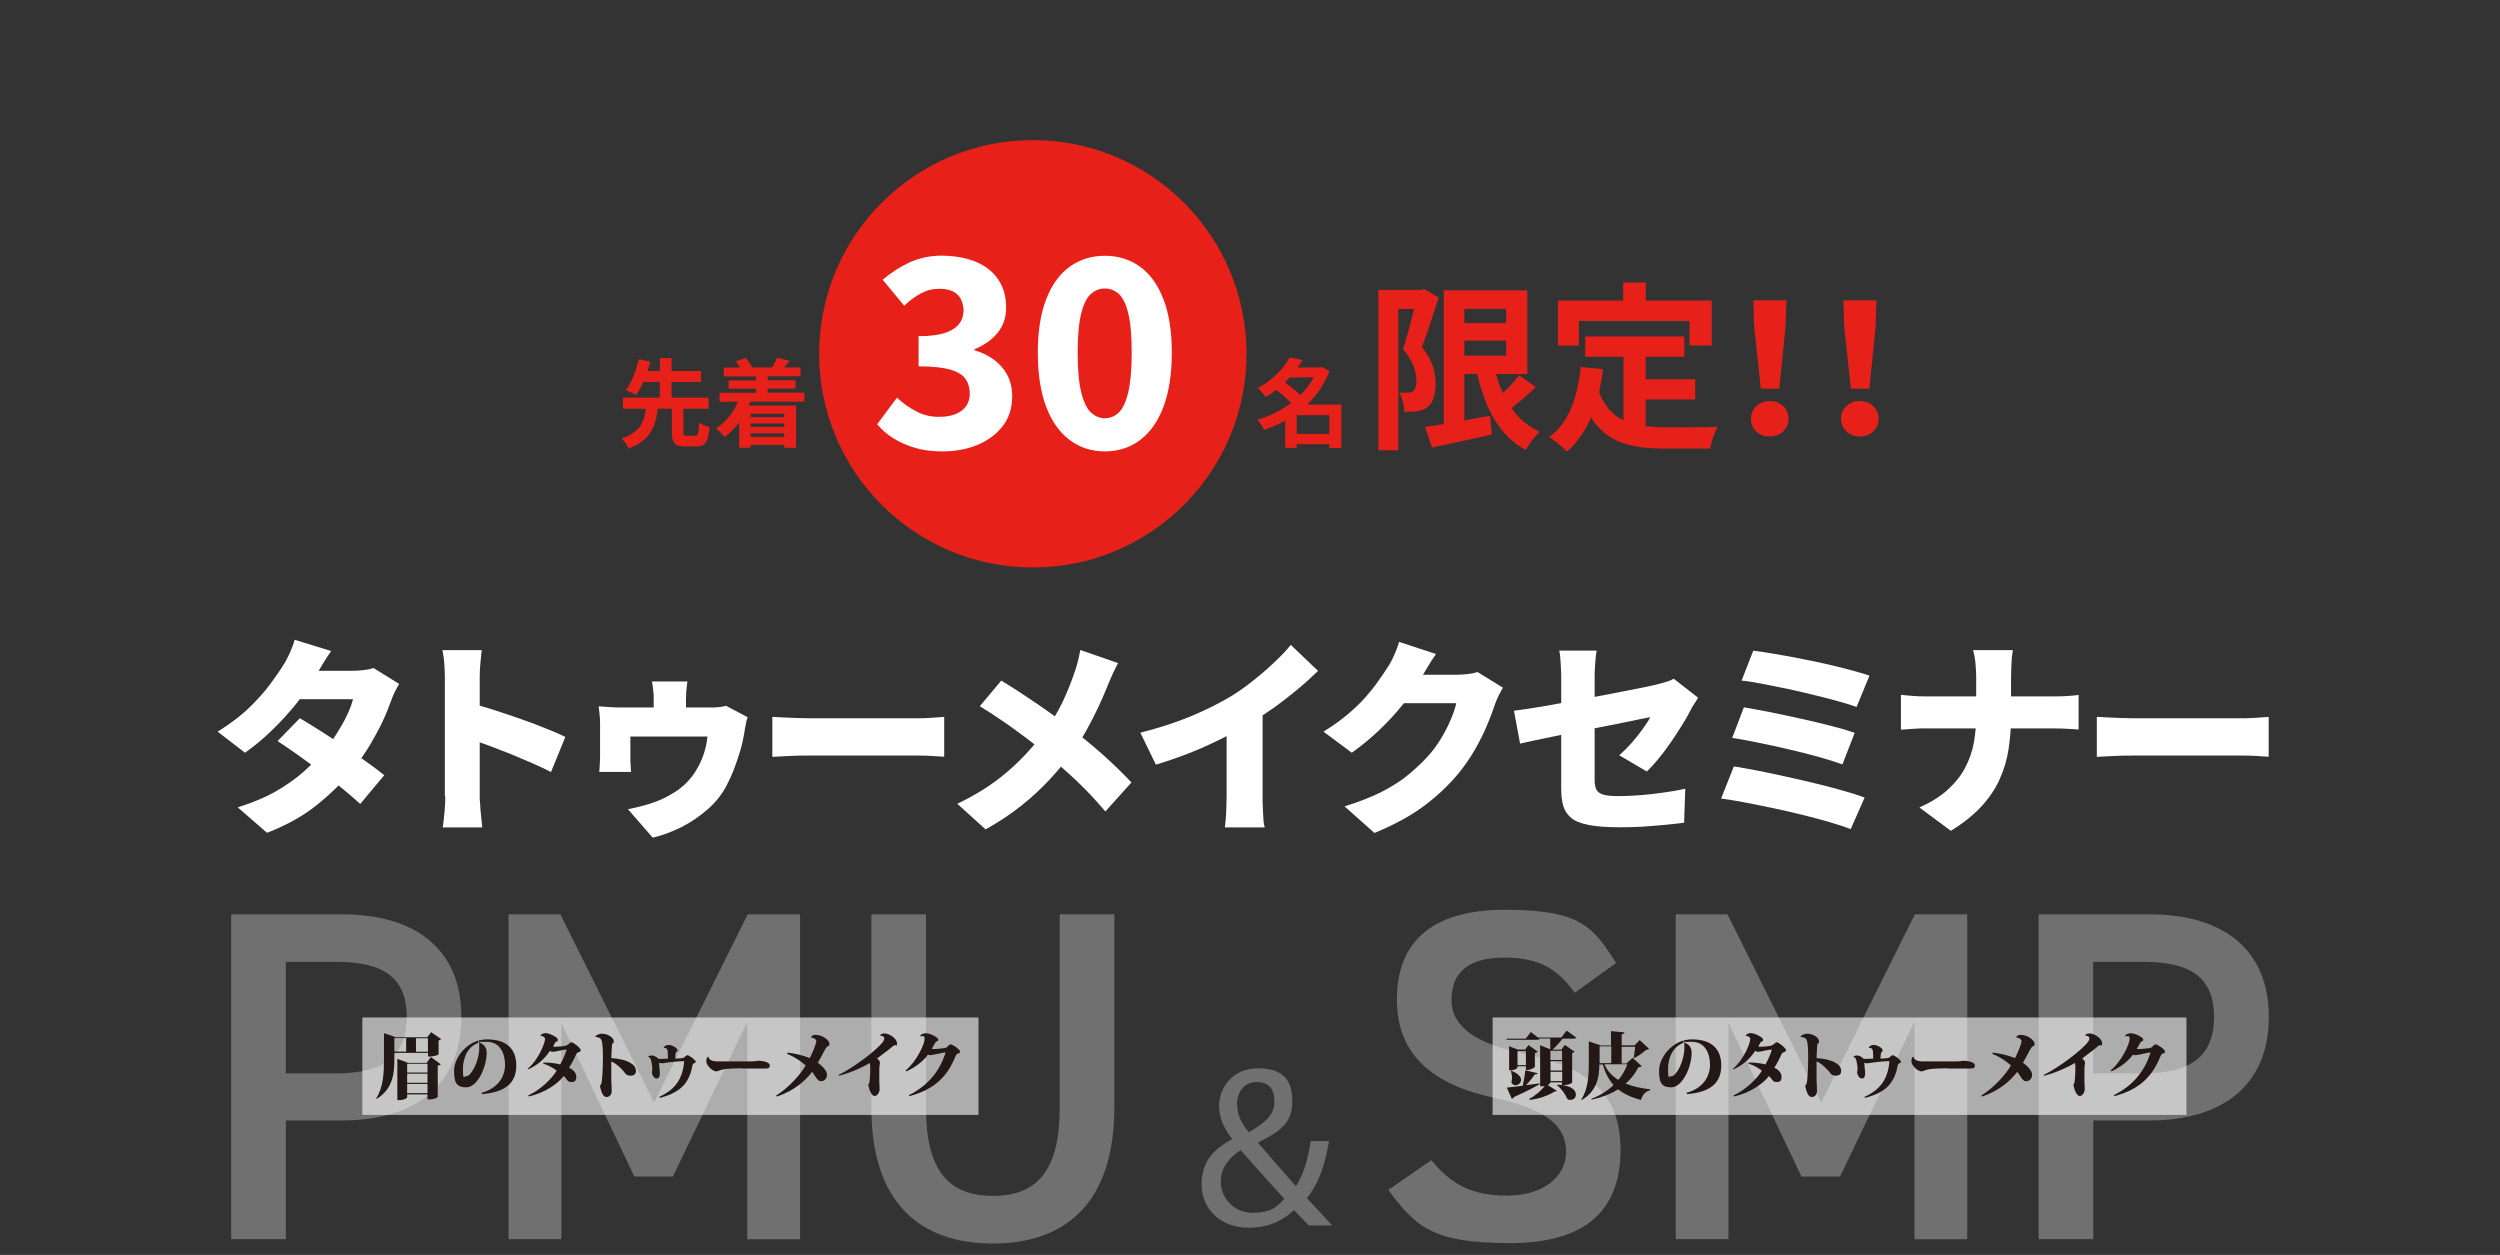<?xml version="1.0" encoding="UTF-8"?>
<svg id="uuid-279a91e1-c8cb-40a6-9a9e-c54181ecb879" xmlns="http://www.w3.org/2000/svg" version="1.1" viewBox="0 0 1757.3 882.1">
  <rect x="0" y="0" width="1757.3" height="882.1" fill="#333333" stroke="none"/>
  <!-- Generator: Adobe Illustrator 29.4.0, SVG Export Plug-In . SVG Version: 2.1.0 Build 152)  -->
  <defs>
    <style>
      .st0 {
        fill: #231815;
      }

      .st1, .st2 {
        fill: #fff;
      }

      .st3 {
        fill: #e7211a;
      }

      .st4 {
        opacity: .3;
      }

      .st2 {
        isolation: isolate;
        opacity: .6;
      }
    </style>
  </defs>
  <g>
    <circle class="st3" cx="726" cy="248.7" r="150.2"/>
    <path class="st3" d="M488.7,306.3c2,0,2.4-1.3,2.7-9.3,1.6,1.4,5.1,2.7,7.3,3.2-.8,10.7-3,13.6-9.3,13.6h-7.8c-7.6,0-9.3-2.5-9.3-10.1v-16.4h-9.9c-1.5,12-4.9,22.1-20.5,28-.9-2.2-3.2-5.4-5-7.1,13.5-4.4,16-12,17-20.9h-16v-7.8h25.9v-11h-11.6c-1.6,3.5-3.3,6.7-5.2,9.2-1.8-1.1-5.2-2.8-7.1-3.5,4.4-5.5,7.6-14.7,9-21.6l8.3,1.6c-.6,2.1-1.3,4.3-2,6.6h8.7v-9.1h8.2v9.1h20.7v7.7h-20.7v11h26v7.8h-17.7v16.4c0,2.2.3,2.6,2.4,2.6h5.9Z"/>
    <path class="st3" d="M527.4,282.4c-.3.9-.7,1.8-1.1,2.7h33.3v29.6h-8.4v-2h-23.6v2h-8v-17.9c-3,4.1-6.6,7.6-10.3,10.3-1.3-1.6-4.3-4.7-6-6,6.7-4.2,12.2-11,15.5-18.7h-13v-6.3h25.6v-2.9h-19.2v-5.8h19.2v-2.8h-22.6v-6.2h11.3c-.8-1.6-1.8-3.2-2.9-4.5l7.1-2.2c1.8,1.9,3.6,4.7,4.3,6.6h-.3,14.9-.5c1.3-2.1,2.8-4.9,3.5-6.8l8.8,2.1c-1.4,1.8-2.6,3.3-3.8,4.7h11.5v6.2h-23.1v2.8h19.6v5.8h-19.6v2.9h25.8v6.3h-38ZM527.6,290.8v2.4h23.6v-2.4h-23.6ZM551.2,297.7h-23.6v2.4h23.6v-2.4ZM551.2,307.1v-2.5h-23.6v2.5h23.6Z"/>
    <path class="st3" d="M942.8,314.9h-8.4v-2.7h-22.9v2.6h-8.1v-19.2c-4.7,2.7-9.8,4.9-14.9,6.6-.9-2.2-3-5.5-4.7-7.2,8.5-2.4,16.6-6.5,23.7-11.7-2.7-3-6.8-6.5-10.3-9.3-2.3,1.8-4.8,3.5-7.5,5.1-1.2-2-3.9-4.9-5.7-6.3,11.1-5.9,18.5-14.1,22.5-21.5l9.1,1.7c-1,1.8-2.2,3.5-3.4,5.3h15.4l1.4-.4,5.5,2.9c-3.5,9.3-8.9,17.2-15.7,23.6h24.1v30.4h0ZM906.5,265.4c-1.1,1.1-2.2,2.3-3.3,3.4,3.6,2.6,7.9,6,10.8,8.9,3.8-3.7,7-7.9,9.4-12.4h-16.9ZM934.4,305v-13.2h-22.9v13.2h22.9Z"/>
    <g>
      <path class="st3" d="M1011.2,209.2c-3.5,11-7.8,24.9-11.8,34.8,8.2,9.7,9.7,18.5,9.7,25.8s-1.8,13.7-5.8,16.4c-2,1.6-4.7,2.4-7.5,2.9-2.5.4-5.6.3-8.7.3,0-3.8-1.3-9.6-3.4-13.4h5.9c1.6,0,2.5-.4,3.7-1.1,1.5-1.1,2.3-3.5,2.3-7.1,0-5.9-1.9-13.8-9.4-22.3,2.7-8.1,5.6-19.5,7.8-28.3h-11.1v99.3h-14v-112.7h29.9l2.2-.6,10.2,5.9h0ZM1079.5,272.1c-5.4,5.2-11.6,10.6-17.1,14.8,5.1,7.2,11.6,12.9,19.9,16.6-3.3,3-7.7,8.7-9.7,12.8-18.6-9.9-28.5-28.7-34.2-53.4h-9.1v32.6c5.9-1,12.1-2.2,18.2-3.3l1.1,13.2c-14.5,3.4-30.1,6.6-42,9.2l-4.9-14.5c3.8-.5,8.2-1.3,13.2-2v-94h58.7v58.8h-22c1.3,4.7,2.9,9.2,4.8,13.4,4.2-4,8.5-8.6,11.4-12.5l11.8,8.3h-.1ZM1029.3,217.1v10h29.4v-10h-29.4ZM1029.3,250h29.4v-10.6h-29.4v10.6Z"/>
      <path class="st3" d="M1156.8,299.6c4.6.5,9.4.8,14.4.8s27.7,0,36.2-.4c-2.2,3.7-4.6,10.9-5.3,15.3h-31.6c-23.4,0-40.7-3.8-52.1-21.9-4.2,9.7-9.7,17.8-17,24-2.5-2.7-8.9-8-12.4-10.2,13.7-10.1,19.9-27.6,22.1-49.2l15.7,1.5c-.8,5.7-1.6,11-2.8,16.1,3.8,10.1,9.7,16.2,17.2,19.9v-44.7h-26.9v-14.3h69.6v14.3h-27.1v15.8h34.8v14.2h-34.8v18.9h0ZM1109.9,242.9h-14.8v-31.6h45.9v-12.7h15.9v12.7h46.3v31.6h-15.6v-17.3h-77.8v17.3h0Z"/>
      <path class="st3" d="M1230.8,294.4c0-7.2,5.7-12.5,13.2-12.5s13.2,5.3,13.2,12.5-5.7,12.4-13.2,12.4-13.2-5.1-13.2-12.4ZM1233,229.9l-.5-18.8h23.2l-.6,18.8-4.4,43.3h-13l-4.6-43.3h0Z"/>
      <path class="st3" d="M1294.1,294.4c0-7.2,5.7-12.5,13.2-12.5s13.2,5.3,13.2,12.5-5.7,12.4-13.2,12.4-13.2-5.1-13.2-12.4ZM1296.3,229.9l-.5-18.8h23.2l-.6,18.8-4.4,43.3h-13l-4.6-43.3h0Z"/>
    </g>
  </g>
  <g>
    <g class="st4">
      <g>
        <path class="st1" d="M200.9,787.6v83.4h-38.4v-228.3h77.8c52.7,0,84,25.2,84,72.1s-31.1,72.8-84,72.8h-39.4ZM236.3,754.5c35,0,49.6-13.5,49.6-39.7s-14.6-38.7-49.6-38.7h-35.4v78.4h35.4Z"/>
        <path class="st1" d="M459.7,775.1l65.9-132.4h36.8v228.4h-37.1v-153l-52.3,108.9h-27.1l-51.3-107.9v151.9h-37.1v-228.3h36.4l65.9,132.4h0Z"/>
        <path class="st1" d="M783.3,642.7v135.7c0,67.5-34.7,95.7-85.4,95.7s-85.4-28.1-85.4-95.3v-136.1h38.4v136c0,43.7,15.6,61.9,47,61.9s47-18.2,47-61.9v-136h38.4Z"/>
      </g>
    </g>
    <g class="st4">
      <g>
        <path class="st1" d="M1107,698c-11.2-15.6-23.5-24.9-49.3-24.9s-37.4,10.6-37.4,29.7,17.2,30.5,49,37.4c46,9.9,69.8,27.1,69.8,68.1s-22.8,65.5-77.8,65.5-66.5-11.9-85.4-37.4l30.2-20.9c13.5,16.2,27.1,24.9,53.3,24.9s41.4-13.9,41.4-30.5-10.3-29.4-50-38.1c-44-9.3-68.9-30.5-68.9-69.2s22.4-63.1,76-63.1,61.9,12.2,78.1,37.4l-29.1,20.9h0Z"/>
        <path class="st1" d="M1280.1,775.1l65.9-132.4h36.8v228.4h-37.1v-153l-52.3,108.9h-27.1l-51.3-107.9v151.9h-37.1v-228.3h36.4l65.9,132.4h0Z"/>
        <path class="st1" d="M1471.4,787.6v83.4h-38.4v-228.3h77.8c52.7,0,84,25.2,84,72.1s-31.1,72.8-84,72.8h-39.4ZM1506.7,754.5c35,0,49.6-13.5,49.6-39.7s-14.6-38.7-49.6-38.7h-35.4v78.4h35.4Z"/>
      </g>
    </g>
    <g class="st4">
      <path class="st1" d="M919.8,861.2c-3.1-3.1-5.9-6.1-10.2-10.6-9.4,8.7-19.8,12.4-31.7,12.4-21.1,0-33.3-14.2-33.3-30.5s8.9-24.9,21.3-31.7v-.5c-5.6-7.1-9-15-9-22.7,0-13.2,9.5-26.7,27.5-26.7s24,9,24,23.1-6.6,20.5-23.9,29v.5c9.2,10.6,19.5,22.6,26.4,30.3,5-7.6,8.4-18,10.4-31.7h12.9c-2.9,17.1-7.6,30.6-15.6,40.1,5.8,6.1,11.4,12.2,17.8,19.2h-16.8.2ZM902.7,842.6c-6.4-7.1-18.5-20.3-30.6-34.1-5.8,3.7-14,10.6-14,22.1s9.2,21.9,22.3,21.9,17.3-4.2,22.4-9.9ZM869.6,776.4c0,7.7,3.5,13.7,8.2,19.5,10.9-6.3,18-12.1,18-21.3s-3.7-14-12.6-14-13.7,7.4-13.7,15.8h0Z"/>
    </g>
    <rect class="st2" x="254.7" y="715.2" width="433.1" height="68.5"/>
    <rect class="st2" x="1049.2" y="715.2" width="487.7" height="68.5"/>
    <g>
      <path class="st0" d="M303,725.5l7.1,4.9c-.2.3-.9.7-1.8,1v9.8s-2.1,1.5-7.4,1.5v-2.6h-23.7v4.3c0,9.5-.7,20.8-12.4,28l-.4-.3c5.1-7.9,5.5-18,5.5-27.6v-18.3l8.3,2.9h22.1l2.6-3.3v-.2h0ZM277.2,729.7v9.5h8.3v-9.5h-8.3ZM300,746.9l2.9-3.9,6.9,5.1c-.3.5-.9.7-2.1,1v22c0,.3-2.3,1.7-5.9,1.7h-1.3v-3.5h-14.3v2c0,.5-2.1,2-5.6,2h-1.3v-29l7.5,2.8h13.3ZM300.5,747.7h-14.3v6.2h14.3v-6.2ZM300.5,754.7h-14.3v6.4h14.3v-6.4ZM286.2,768.4h14.3v-6.5h-14.3v6.5ZM292.4,739.3h8.4v-9.5h-8.4v9.5Z"/>
      <path class="st0" d="M338.6,768.1c12-3.2,16.4-12,16.4-19.6s-3.2-16.2-12.8-16.2-3.3.3-4.9.7c2.4.9,4.8,2.9,4.8,6.9,0,10.2-6.5,24.4-14.3,24.4s-8.6-4.4-8.6-12.2,8.7-21.5,23.1-21.5,20.6,7.3,20.6,18.3-5.9,18.7-24.1,20.2l-.2-.7v-.2h0ZM335.8,733.2c-7.3,2.9-10.4,10.6-10.4,18.4s.7,4.9,2.4,4.9c3.5,0,9.1-10.8,9.1-20s-.7-2.8-1.1-3.2h0Z"/>
      <path class="st0" d="M370.9,751.3c8.2-7,12.2-18.6,12.2-20.8s-2.5-2.3-3.3-2.3c.7-1.3,1.6-2,3.8-2s8.5,2.7,8.5,4.6-.5.9-1.1,1.3c-.4.2-.8.7-1.1,1.3-.3.7-.7,1.4-1.1,2.2.2,0,.7.2,1,.2,1.8,0,5-.2,7.6-.7,1.1-.2,1.5-.7,2.3-1.2.7-.5,1.4-1.3,1.9-1.3,1.5,0,6.6,4.2,6.6,5.5s-.7,1.1-1.5,1.5c-.7.3-1.4.8-1.7,1.5-1.1,2.7-3.5,7.2-5,9.4,2.3,1.1,5.1,3.3,5.1,6.4s-1.3,3.7-3.7,3.7-3-2-4.3-3.4l-.9-.8c-3.7,5-13,11.8-24.5,14.3l-.4-.7c8.2-3.7,16.2-11.3,20-17.4-2.4-1.9-5.5-3.7-9.5-5l.2-.7c4.3-.2,9.3.7,11.8,1.3,2.7-4.7,4.5-10,4.5-10.4s0,0-.2,0h-.7c-4.1.5-6.7,1.5-8.6,1.5s-1.6-.3-2.2-.7c-3.5,5.3-8.2,9.9-15.4,13.1l-.4-.7v.2h0Z"/>
      <path class="st0" d="M418.4,729c0-1.1,2.5-2.4,4.7-2.4,4.1,0,8.3,2.7,8.3,5.3s-.2.9-.7,1.2c-.2.2-.4.9-.5,1.5-.2,1.8-.5,7.3-.5,9.2,5.3.2,10.4,1.5,13.4,3.3,2.4,1.4,3.9,3.2,3.9,5.7s-1.8,3.3-3.6,3.3-3.1-.3-4.2-2c-1.7-2.4-6.2-6.8-9.5-8,0,4.8,0,9.8,0,13,0,2.5.3,4.6.3,7.4s-1.3,4.6-3.7,4.6-3.6-3.3-4.6-7.7c.4-.6,1.1-1.7,1.2-2.7.4-2,.9-8.6.9-17,0-12-1-13.1-2-13.9-.9-.6-2.4-.9-3.3-.9h0Z"/>
      <path class="st0" d="M466.5,736.5c.4-1,1.5-2,3.6-2s6.1,2,6.1,3.7-.2.8-.7,1.1-.6,1.3-.7,2c0,.9-.2,2.1-.2,2.8,1.5,0,3.7-.2,4.7-.3.9,0,1.3-.2,1.7-.6.8-.7,1.7-1.5,2.1-1.5,1.3,0,5.9,3.4,5.9,4.5s-.5.9-1.2,1.2c-.4.2-.7.4-.9.9-2.1,11.1-6.5,19.2-23.1,23.4l-.4-.7c11.6-5.3,16.5-13,17.5-24.9l-.2-.2c-3.2,0-10,.7-12.5,1.1-1.1.2-2,.4-2.9.4s-1.3-.2-2-.4c0,2.4.3,4.6.5,5.9,0,.7,0,1.2,0,1.8,0,1.9-.5,3.4-2.3,3.4s-3.3-2.7-3.3-4.7c.3-.6.3-1.1.3-1.9s0-2.3-.7-5.5c-.3-1.8-1-2.8-2.2-3.2v-.2c.7-.5,1.7-.7,2.4-.7,1.4,0,3.7.9,4.8,2.4h.9c1.1,0,3.4,0,5.8-.2,0-1.2,0-3.7-.2-5.1,0-.8-.2-2.4-2.4-2.4s-.5,0-.7,0h0Z"/>
      <path class="st0" d="M521.5,750.9c-3.3,0-10.2.3-12.1.6-1.1.2-2.3.5-3.5.9-.9.3-1.5.7-2.3.7-3,0-7.1-4.5-7.1-6.8s.2-2.5,1.1-3.5h.3c.8,3.3,4.7,3.3,8.2,3.3h21.4c3.2,0,5-.5,5.9-.5h0c3.1.2,7.7,1,7.7,3.3s-1.7,2.2-4.3,2.2h-15.6l.2-.2h0Z"/>
      <path class="st0" d="M570,729.1c.5-.9,1.6-1.7,3.3-1.7,4.9,0,9.7,3.9,9.7,6.2s-.9,1.5-1.5,2c-.7.7-1.2,1.3-2,2.9-1.3,2.6-3.3,6.3-4.6,8.5,3.5,2.6,6.4,5.8,6.4,8.4s-1.7,4.6-4.2,4.6-3.5-2.9-6.2-6.6c-5.3,6.8-12.8,13.2-24.7,17.4l-.7-.7c9.1-5.7,17.4-15,20.8-21.2-3.7-3.3-8.2-6.2-13-8.1l.3-.9c5.3.6,11.1,2,15.6,3.9,2.1-3.9,4.6-10.4,4.6-12s-2.6-2.5-3.7-2.5v-.2h-.2Z"/>
      <path class="st0" d="M589.3,755.7c10.8-5.3,27.2-17.6,31.5-23.6.5-.7.8-1.5.8-2.2,0-1.3-1.6-2-3.1-2,0-.4,1.1-1.5,3.2-1.5,3.5,0,8.8,3.7,8.8,6.8s-.6,1.1-1.8,1.5c-.5.2-1.1.7-1.7,1.2-2.8,2.4-8,6.2-10.5,8.1,1.3.9,2,2.2,2,2.9s0,1.1-.2,1.9c-.2.9-.2,1.9-.2,2.9v8.6c0,1.5.2,3,.2,5.2s-1.5,4.9-3.5,4.9-3.7-3.7-4.5-7.9c.7-.7.9-1.5,1.1-4.2.2-1.9.3-4.6.3-6.8v-2.6c0-.3-.2-1.5-.3-1.7-4.8,2.8-12.1,6.4-21.7,9l-.5-.7h0Z"/>
      <path class="st0" d="M636.5,752.5c8.2-6.7,13.4-19,13.4-21.8s0-2.3-3.3-2.3c.5-1.2,2-2.1,4.2-2.1,3.2,0,8.7,3,8.7,4.3s-.2.9-.8,1.2c-.3.2-1.4,1.1-1.5,1.5-.6,1.1-1.5,2.9-2.2,3.9.2,0,.7.2,1,.2,2.9,0,6.9-.5,8.1-.7.9-.2,1.5-.5,2-1.1.6-.7,1.3-1.5,2-1.5,1.6,0,6.7,3.6,6.7,5s-.5,1.1-1.7,1.5c-.5.2-1.1,1-1.4,1.7-5.8,14.6-15,23.5-32.4,28.2l-.4-.7c13.8-6.9,21.4-17,25.5-29,0-.3.2-.6.2-.7s0-.3-.3-.3c-1.2,0-8.6,1.9-10.2,1.9s-1.2-.2-1.7-.5c-3,4.2-8.2,8.6-15.2,11.9l-.6-.7v.2h0Z"/>
    </g>
    <g>
      <path class="st0" d="M1108,729.4c-.4.6-1.1.7-2.5.7h-7.1c-2.1,2.7-4.9,5.8-7.2,7.7h6.3l2.5-3.3,6.8,4.8c-.2.3-.8.7-1.7.9v20.8c0,.2-2.3,1.8-6.9,1.8,7.1.9,9.5,3.9,9.5,6.5s-1.6,3.8-3.7,3.8-1.5-.2-2.4-.9c-1.5-3.3-4.2-7.2-7.2-9.4l.2-.3c1.1,0,2.3,0,3.3.2v-1.9h-8.2c0,.8-.9,1.5-1.8,1.9l6.5,4.1c-.2.2-.5.4-.9.4s-.5,0-.7,0c-3.8,2.6-11.3,5.4-17.6,5.9l-.3-.7c4-1.9,8.3-5.7,10.9-9-1.1.2-1.5.2-3.2.2v-28.9l7.1,2.9v-7.6h-7.6l.2.2c-.3.6-1.1.7-2.5.7h-20.6l-.2-.8h13.5l3.5-4.7,5.1,3.9h16.4l3.7-4.9,6.8,5v-.2h0ZM1080.9,754.3c-.2.7-.6.9-2,.9-1.5,2.1-3.7,5-6.3,7.6l9.6-1.3v.6c-3.6,2.1-9.2,5.1-18,9-.2.7-.9,1.1-1.5,1.3l-3.5-7.9c2.3-.2,6.3-.7,11.2-1.3.7-3.5,1.5-7.7,1.8-10.9l8.7,2.1h0ZM1079,749.6c0,.7-2.8,2.5-5.3,2.5h-1.1v-2.6h-5.9v.8c0,0-.8,2.1-5.9,2.1v-17l6.1,2.4h5.1l2.4-3.2,6.5,4.6c-.3.4-1,.9-2,1.1v9.1h.2ZM1062.4,752.7c5.1,2,6.8,4.5,6.8,6.4s-1.9,3.7-3.7,3.7-2.3-.6-3.1-1.9c.2-1.1.4-2.1.4-3.3,0-1.7-.3-3.4-.9-4.7l.5-.2h0ZM1066.7,748.7h5.9v-9.9h-5.9v9.9ZM1098,738.6h-8.2v6.5h8.2v-6.5ZM1089.9,745.9v6.6h8.2v-6.6h-8.2ZM1089.9,759.9h8.2v-6.5h-8.2v6.5Z"/>
      <path class="st0" d="M1147.5,743.5l6.4,5.8c-.3.7-.9.7-2.2.9-2.3,4.4-5.2,8.2-9,11.5,5.2,2.1,11.2,3.3,17.2,4v.7c-3.3.7-5.4,3.2-6.4,6.8-6.3-1.7-11.7-4-16.1-7.5-5.1,3.2-11.2,5.6-18.6,7.3l-.2-.6c6.2-2.4,11.4-5.7,15.6-9.7-3.3-3.7-5.8-8.3-7.5-14.4h-2.5c0,8.2-1.4,18.4-12.3,24.9l-.4-.3c5-7.6,5.3-17.4,5.3-26v-14.9l8.5,2.9h7.1v-10.1l9.5.9c0,.7-.6,1.1-2,1.3v7.8h9l3.7-3.7,6.5,6.1c-.4.5-.9.7-2,.7-2.1,2-5.7,4.5-8.5,5.9l-.3-.2c.4-2,.9-5.4,1.1-7.8h-9.5v11.8h3.3l4.1-3.8h.2ZM1124.4,735.5v11.8h8.2v-11.8h-8.2ZM1127.8,748.1c2.1,4.9,5.5,8.4,9.8,11,2.7-3.3,4.9-7,6.3-11h-16.1Z"/>
      <path class="st0" d="M1185.6,768.1c12-3.2,16.4-12,16.4-19.6s-3.2-16.2-12.8-16.2-3.3.3-4.9.7c2.4.9,4.8,2.9,4.8,6.9,0,10.2-6.5,24.4-14.3,24.4s-8.6-4.4-8.6-12.2,8.7-21.5,23.1-21.5,20.6,7.3,20.6,18.3-5.9,18.7-24.1,20.2l-.2-.7v-.2h0ZM1182.9,733.2c-7.3,2.9-10.4,10.6-10.4,18.4s.7,4.9,2.4,4.9c3.5,0,9.1-10.8,9.1-20s-.7-2.8-1.1-3.2h0Z"/>
      <path class="st0" d="M1218.1,751.3c8.2-7,12.2-18.6,12.2-20.8s-2.5-2.3-3.3-2.3c.7-1.3,1.6-2,3.8-2s8.5,2.7,8.5,4.6-.5.9-1.1,1.3c-.4.2-.8.7-1.1,1.3-.3.7-.7,1.4-1.1,2.2.2,0,.7.2,1,.2,1.8,0,5-.2,7.6-.7,1.1-.2,1.5-.7,2.3-1.2.7-.5,1.4-1.3,1.9-1.3,1.5,0,6.6,4.2,6.6,5.5s-.7,1.1-1.5,1.5c-.7.3-1.4.8-1.7,1.5-1.1,2.7-3.5,7.2-5,9.4,2.3,1.1,5.1,3.3,5.1,6.4s-1.3,3.7-3.7,3.7-3-2-4.3-3.4l-.9-.8c-3.7,5-13,11.8-24.5,14.3l-.4-.7c8.2-3.7,16.2-11.3,20-17.4-2.4-1.9-5.5-3.7-9.5-5l.2-.7c4.3-.2,9.3.7,11.8,1.3,2.7-4.7,4.5-10,4.5-10.4s0,0-.2,0h-.7c-4.1.5-6.7,1.5-8.6,1.5s-1.6-.3-2.2-.7c-3.5,5.3-8.2,9.9-15.4,13.1l-.4-.7v.2h0Z"/>
      <path class="st0" d="M1265.6,729c0-1.1,2.5-2.4,4.7-2.4,4.1,0,8.3,2.7,8.3,5.3s-.2.9-.7,1.2c-.2.2-.4.9-.5,1.5-.2,1.8-.5,7.3-.5,9.2,5.3.2,10.4,1.5,13.4,3.3,2.4,1.4,3.9,3.2,3.9,5.7s-1.8,3.3-3.6,3.3-3.1-.3-4.2-2c-1.7-2.4-6.2-6.8-9.5-8v13c0,2.5.3,4.6.3,7.4s-1.3,4.6-3.7,4.6-3.6-3.3-4.6-7.7c.4-.6,1.1-1.7,1.2-2.7.4-2,.9-8.6.9-17,0-12-1-13.1-2-13.9-.9-.6-2.4-.9-3.3-.9h0Z"/>
      <path class="st0" d="M1313.6,736.5c.4-1,1.5-2,3.6-2s6.1,2,6.1,3.7-.2.8-.6,1.1c-.3.2-.6,1.3-.7,2,0,.9-.2,2.1-.2,2.8,1.5,0,3.7-.2,4.7-.3.9,0,1.3-.2,1.7-.6.8-.7,1.7-1.5,2.1-1.5,1.3,0,5.9,3.4,5.9,4.5s-.5.9-1.2,1.2c-.4.2-.7.4-.9.9-2.1,11.1-6.5,19.2-23.1,23.4l-.4-.7c11.6-5.3,16.5-13,17.5-24.9l-.2-.2c-3.3,0-10,.7-12.5,1.1-1.1.2-2,.4-2.9.4s-1.3-.2-2-.4c0,2.4.3,4.6.5,5.9v1.8c0,1.9-.5,3.4-2.3,3.4s-3.3-2.7-3.3-4.7c.3-.6.3-1.1.3-1.9s0-2.3-.7-5.5c-.3-1.8-1-2.8-2.2-3.2v-.2c.7-.5,1.7-.7,2.4-.7,1.4,0,3.7.9,4.8,2.4h.9c1.1,0,3.4,0,5.8-.2,0-1.2,0-3.7-.2-5.1,0-.8-.2-2.4-2.4-2.4s-.5,0-.7,0h0Z"/>
      <path class="st0" d="M1368.6,750.9c-3.3,0-10.2.3-12.1.6-1.1.2-2.3.5-3.5.9-.9.3-1.5.7-2.3.7-3,0-7.1-4.5-7.1-6.8s.2-2.5,1.1-3.5h.3c.8,3.3,4.7,3.3,8.2,3.3h21.4c3.3,0,5-.5,5.9-.5h0c3.1.2,7.7,1,7.7,3.3s-1.7,2.2-4.3,2.2h-15.6l.2-.2h0Z"/>
      <path class="st0" d="M1417.1,729.1c.5-.9,1.6-1.7,3.3-1.7,4.9,0,9.7,3.9,9.7,6.2s-.9,1.5-1.5,2c-.7.7-1.2,1.3-2,2.9-1.3,2.6-3.3,6.3-4.6,8.5,3.5,2.6,6.4,5.8,6.4,8.4s-1.7,4.6-4.2,4.6-3.5-2.9-6.2-6.6c-5.3,6.8-12.8,13.2-24.7,17.4l-.6-.7c9.1-5.7,17.4-15,20.8-21.2-3.7-3.3-8.2-6.2-13-8.1l.3-.9c5.3.6,11.1,2,15.6,3.9,2.1-3.9,4.6-10.4,4.6-12s-2.6-2.5-3.7-2.5v-.2h-.2Z"/>
      <path class="st0" d="M1436.4,755.7c10.8-5.3,27.2-17.6,31.5-23.6.5-.7.8-1.5.8-2.2,0-1.3-1.6-2-3.1-2,0-.4,1.1-1.5,3.2-1.5,3.5,0,8.8,3.7,8.8,6.8s-.6,1.1-1.8,1.5c-.5.2-1.1.7-1.7,1.2-2.8,2.4-8,6.2-10.5,8.1,1.3.9,2,2.2,2,2.9s0,1.1-.2,1.9c-.2.9-.2,1.9-.2,2.9v8.6c0,1.5.2,3,.2,5.2s-1.5,4.9-3.5,4.9-3.7-3.7-4.5-7.9c.7-.7.9-1.5,1.1-4.2.2-1.9.3-4.6.3-6.8v-2.6c0-.3-.2-1.5-.3-1.7-4.8,2.8-12.1,6.4-21.7,9l-.5-.7h0Z"/>
      <path class="st0" d="M1483.5,752.5c8.2-6.7,13.4-19,13.4-21.8s0-2.3-3.3-2.3c.5-1.2,2-2.1,4.2-2.1,3.2,0,8.7,3,8.7,4.3s-.2.9-.8,1.2c-.3.2-1.4,1.1-1.5,1.5-.6,1.1-1.5,2.9-2.2,3.9.2,0,.7.2,1,.2,2.9,0,6.9-.5,8.1-.7.9-.2,1.5-.5,2-1.1.6-.7,1.3-1.5,2-1.5,1.6,0,6.7,3.6,6.7,5s-.5,1.1-1.7,1.5c-.5.2-1.1,1-1.4,1.7-5.8,14.6-15,23.5-32.4,28.2l-.4-.7c13.8-6.9,21.4-17,25.5-29,0-.3.2-.6.2-.7s0-.3-.3-.3c-1.2,0-8.6,1.9-10.2,1.9s-1.2-.2-1.7-.5c-3,4.2-8.2,8.6-15.2,11.9l-.6-.7v.2h0Z"/>
    </g>
  </g>
  <g>
    <path class="st1" d="M662.5,317.3c-7.2,0-13.6-.8-19.3-2.5s-10.7-3.9-15.2-6.7-8.3-6.1-11.4-9.9l13.9-18.7c4,3.8,8.5,7,13.4,9.6s10.1,3.9,15.7,3.9,8.4-.6,11.7-1.8,5.9-3.1,7.7-5.6,2.7-5.5,2.7-8.9-1-7.5-3-10.3c-2-2.9-5.6-5.1-10.8-6.6s-12.6-2.3-22.2-2.3v-21.2c8.1,0,14.4-.8,18.9-2.4,4.6-1.6,7.8-3.8,9.8-6.5s2.9-5.9,2.9-9.4-1.5-8.5-4.4-11.1-7.1-3.9-12.4-3.9-8.9,1-12.9,3.1-8,5-12,8.8l-15.2-18.3c6.1-5.1,12.5-9.2,19.3-12.3,6.8-3,14.1-4.6,22.1-4.6s17.1,1.4,23.9,4.2c6.8,2.8,12.1,6.9,15.8,12.3,3.8,5.4,5.7,11.9,5.7,19.6s-1.9,12.9-5.7,17.8-9.3,8.9-16.5,11.9v.7c5,1.5,9.5,3.6,13.5,6.5s7.2,6.5,9.5,10.8,3.5,9.4,3.5,15.1c0,8.3-2.3,15.3-6.8,21.1-4.5,5.7-10.5,10.1-17.8,13.1-7.4,3-15.5,4.5-24.4,4.5h0Z"/>
    <path class="st1" d="M776.6,317.3c-9.4,0-17.6-2.7-24.7-8-7.1-5.3-12.6-13.1-16.5-23.3-3.9-10.3-5.9-22.9-5.9-38.1s2-27.6,5.9-37.6c3.9-10.1,9.4-17.7,16.5-22.8,7.1-5.1,15.3-7.7,24.7-7.7s17.8,2.6,24.8,7.7,12.5,12.7,16.4,22.8,5.9,22.6,5.9,37.6-2,27.8-5.9,38.1-9.4,18-16.4,23.3-15.3,8-24.8,8ZM776.6,294c3.7,0,6.9-1.3,9.7-3.9,2.8-2.6,5-7.3,6.7-14,1.6-6.7,2.5-16.1,2.5-28.2s-.8-21.4-2.5-27.9c-1.6-6.5-3.9-11-6.7-13.5-2.8-2.4-6-3.7-9.7-3.7s-6.7,1.2-9.6,3.7c-2.9,2.4-5.2,6.9-6.9,13.5-1.7,6.5-2.6,15.8-2.6,27.9s.9,21.5,2.6,28.2c1.7,6.7,4,11.4,6.9,14s6.1,3.9,9.6,3.9Z"/>
  </g>
  <g>
    <path class="st1" d="M232.7,457.7c-2.1,2.9-4,6.1-6,9.3-2,3.3-3.4,5.8-4.4,7.4-3.5,6.2-8,12.6-13.3,19.3-5.4,6.8-11.2,13.2-17.5,19.3-6.3,6.2-12.7,11.5-19.3,16.1l-19.2-14.8c8.6-5.4,16-10.9,21.9-16.6,5.9-5.7,10.9-11.2,14.8-16.5s7.2-10,9.7-14.1c1.4-2.1,2.8-4.8,4.3-8.1,1.5-3.3,2.7-6.5,3.4-9.3l25.6,7.9h0ZM280.5,480.9c-.9,1.5-2,3.4-3,5.5-1,2.1-2,4.3-2.7,6.5-1.5,4.2-3.4,9-5.9,14.3s-5.5,10.8-8.8,16.4c-3.4,5.6-7.3,11.3-11.7,16.8-7,8.8-15.4,17.1-25.1,25-9.7,7.9-21.5,14.5-35.6,20l-20.6-17.9c10.9-3.4,20-7.3,27.4-11.6,7.5-4.4,13.9-8.9,19.2-13.7,5.3-4.8,10-9.5,13.9-14.2,3-3.5,6-7.4,8.8-11.9,2.8-4.4,5.3-8.7,7.4-13.1,2.1-4.4,3.5-8.1,4.3-11.5h-46.8l7.9-20h38.9c2.4,0,5-.2,7.7-.5,2.7-.3,5-.8,6.8-1.4l17.9,11.1h0ZM210.7,504.8c4.4,2.6,9.3,5.6,14.8,9.1s11,7.2,16.6,10.9c5.6,3.8,10.9,7.4,15.8,10.9,5,3.5,9,6.6,12.2,9.2l-16.9,20.2c-3.1-2.9-7.1-6.3-11.9-10.3-4.8-4-10-8-15.6-12.2-5.6-4.2-11.1-8.2-16.4-12-5.4-3.8-10.1-7-14.2-9.7l15.8-16.2h-.2Z"/>
    <path class="st1" d="M312.7,559.5v-83.5c0-2.9-.2-6.2-.4-9.7s-.8-6.7-1.3-9.3h27.6c-.3,2.7-.6,5.7-.9,8.9-.3,3.2-.5,6.6-.5,10.1v83.5c0,1.3,0,3.2.3,5.9.2,2.7.3,5.5.7,8.4.3,2.9.5,5.5.8,7.8h-27.8c.5-3.2.9-6.8,1.3-11.1s.5-8,.5-10.9h-.2ZM331.8,494.5c4.9,1.3,10.3,2.9,16.5,4.9,6.2,2,12.3,4.1,18.6,6.3,6.2,2.2,12.1,4.4,17.4,6.6,5.4,2.1,9.7,4,13.1,5.7l-10.1,24.7c-4.1-2.1-8.6-4.3-13.3-6.3-4.8-2.1-9.7-4.1-14.6-6.2-5-2-9.7-3.8-14.4-5.6s-9.1-3.2-13.1-4.6v-25.6h0Z"/>
    <path class="st1" d="M525.5,504.2c-.6,1.5-1.1,3.6-1.5,6-.4,2.5-.8,4.3-.9,5.4-.6,3.7-1.5,7.8-2.8,12.2s-2.8,8.8-4.5,13.2-3.5,8.2-5.3,11.6c-3.3,6.2-7.7,11.6-13.2,16.4-5.5,4.8-11.5,8.9-18.1,12.3-6.7,3.3-13.4,5.9-20.4,7.5l-17.4-20c2.1-.4,4.4-.9,6.9-1.5s5-1.3,7.4-2c2.4-.8,4.3-1.4,5.8-2,4.3-1.6,8.7-3.9,13.3-6.8,4.5-2.9,8.4-6.5,11.6-10.7,1.8-2.3,3.4-5,4.9-7.8,1.5-2.9,2.8-6,3.8-9.4,1.1-3.4,1.8-7.1,2.2-10.9h-54.2v15.2c0,1.5,0,3.1.2,4.9,0,1.8.2,3.4.3,4.8h-22.4c.2-1.6.3-3.4.4-5.4s.2-3.8.2-5.6v-22.8c0-1.5,0-3.5-.3-6.1s-.4-4.6-.7-6.2c2.2.2,4.7.3,7.4.5s5.3.3,7.6.3h63.2c2.7,0,4.9,0,6.8-.3,1.9-.2,3.3-.5,4.5-.9l15.5,8.2-.2-.3h0ZM483.2,479c-.4,2.8-.6,5-.8,6.7,0,1.6-.2,3.3-.2,5.2v18.4h-22.7v-18.4c0-1.9,0-3.6-.3-5.2-.2-1.6-.4-3.8-.9-6.7h24.8Z"/>
    <path class="st1" d="M543,503.9c2,0,4.4.3,7.5.4,3.1.2,6.2.3,9.4.4,3.2,0,6,.2,8.3.2h77.6c3.3,0,6.6-.2,9.8-.4,3.2-.3,6-.5,8.1-.6v28c-1.9,0-4.5-.3-8.1-.5s-6.8-.3-9.8-.3h-77.6c-4.2,0-8.7,0-13.5.3-4.8.2-8.7.4-11.8.6v-28h0Z"/>
    <path class="st1" d="M786,466c-1.1,1.9-2.3,4.3-3.7,7.4-1.4,3-2.5,5.5-3.2,7.3-1.9,4.8-4.1,10-6.8,15.8-2.7,5.7-5.6,11.5-8.9,17.4-3.3,5.8-7,11.5-11.1,16.8-4.4,5.8-9.3,11.7-14.9,17.7-5.6,6-12,11.9-19.2,17.7-7.3,5.8-15.7,11.5-25.4,16.9l-19.9-18c13.2-6.3,24.5-13.5,34-21.5,9.6-8,18.2-17.2,26-27.4,5.7-7.5,10.3-14.9,13.8-22.2s6.4-14.7,8.9-22.1c.8-2.1,1.5-4.6,2.2-7.5s1.2-5.3,1.6-7.4l26.5,9.2v-.2h0ZM703.8,478.4c3.7,2.2,7.6,4.7,11.8,7.4,4.1,2.7,8.3,5.6,12.6,8.4,4.3,2.9,8.3,5.7,12.3,8.6,3.9,2.8,7.5,5.5,10.8,8,8.1,6.2,16,12.7,23.6,19.4,7.6,6.8,14.4,13.4,20.4,19.8l-18.3,20.4c-6.5-7.7-13.2-14.8-19.9-21.2-6.8-6.4-14.1-12.9-22-19.4-2.7-2.2-5.6-4.6-8.9-7.3-3.3-2.6-6.9-5.3-10.9-8.2-3.9-2.9-8-5.8-12.5-8.8-4.4-3-9.1-6.1-14.1-9.1l15.2-18.1h-.2,0Z"/>
    <path class="st1" d="M801.7,515c13.3-3.4,25.3-7.3,35.8-11.7,10.5-4.4,19.9-9.1,28-14,5-3,10.1-6.7,15.4-10.9s10.3-8.5,14.9-12.9c4.7-4.4,8.6-8.5,11.5-12.2l19.2,18.3c-4.6,4.4-9.7,9.1-15.3,13.7-5.6,4.6-11.4,9.1-17.4,13.3s-11.9,8-17.6,11.4c-5.6,3.2-12,6.5-18.9,9.9-6.9,3.4-14.2,6.7-21.9,9.7s-15.3,5.6-22.9,7.9l-10.9-22.4h0ZM862,500.7l25.5-5.6v65.3c0,2.3,0,4.9.2,7.7,0,2.7.3,5.4.4,7.8s.5,4.4.9,5.7h-28c.2-1.4.4-3.2.6-5.7.2-2.4.3-5,.4-7.8,0-2.7.2-5.3.2-7.7v-59.8h0Z"/>
    <path class="st1" d="M1009.4,459.7c-2.1,2.9-4,6.1-6,9.3-2,3.3-3.4,5.8-4.4,7.4-3.5,6.2-7.8,12.4-12.9,18.8-5.1,6.4-10.8,12.5-16.9,18.3-6.2,5.8-12.5,11-19,15.6l-19.9-14.8c6.4-4,12.1-8,16.9-12.1,4.9-4.1,9.1-8.1,12.6-12.1,3.5-4,6.6-7.8,9.1-11.5,2.6-3.7,4.9-7,6.8-10,1.4-2.1,2.8-4.8,4.3-8.1,1.5-3.3,2.7-6.5,3.4-9.3l25.9,8.5h0ZM1056.4,483.5c-.9,1.5-2,3.4-3,5.5-1,2.1-2,4.3-2.7,6.5-1.3,4-3,8.6-5.3,14-2.2,5.4-5,10.9-8.3,16.8-3.3,5.8-7.2,11.5-11.7,17.1-7.1,8.6-15.4,16.4-24.7,23.3-9.3,6.9-20.9,13.2-34.6,18.8l-21-18.7c10.5-3.2,19.4-6.8,26.7-10.5,7.3-3.8,13.5-7.8,18.6-12.1,5.1-4.3,9.8-8.7,13.9-13.3,3.1-3.4,6-7.4,8.7-11.9,2.7-4.4,5-9,6.8-13.3,1.9-4.4,3.2-8.2,3.8-11.4h-46.5l7.9-20h39.1c2.4,0,5-.2,7.7-.5,2.7-.3,5-.8,6.8-1.4l18,11.1h0Z"/>
    <path class="st1" d="M1193.5,490.6c-.7,1.2-1.5,2.7-2.7,4.3-1.1,1.7-2,3.2-2.7,4.8-1.5,3-3.6,6.5-6,10.4-2.5,3.9-5,8-7.9,12-2.8,4-5.6,7.9-8.6,11.4-2.9,3.6-5.6,6.5-8,8.8l-19.4-11.4c3-2.7,6-5.6,8.8-8.8s5.4-6.5,7.7-9.7c2.3-3.2,4.1-5.9,5.3-8.3-1.6.3-4.2.8-7.6,1.5s-7.4,1.5-12.1,2.5c-4.7.9-9.7,2-15.1,3-5.4,1.1-10.9,2.1-16.4,3.2-5.5,1.1-10.9,2.2-15.9,3.2s-9.8,2-14,2.9c-4.3.9-7.7,1.7-10.4,2.3l-4.3-23.1c2.9-.4,6.7-.9,11.2-1.6,4.5-.7,9.6-1.5,15-2.5s11.3-2.1,17.3-3.2c6-1.1,11.9-2.2,17.8-3.3,5.8-1.1,11.4-2.2,16.5-3.2,5.1-1,9.7-2,13.7-2.7,3.9-.9,6.9-1.5,9-2,2.3-.6,4.5-1.2,6.5-1.8,2-.6,3.8-1.3,5.3-2.2l17.1,13.3h0ZM1097.4,554.2v-78.2c0-1.8,0-3.8-.2-6.2,0-2.3-.3-4.6-.4-6.9s-.4-4.2-.8-5.6h26.3c-.4,2.2-.8,5.2-1,9-.3,3.8-.4,7-.4,9.7v71.9c0,2.8.3,5.1,1.1,6.8.8,1.8,2.3,3,4.8,3.8,2.4.8,6.2,1.1,11.3,1.1s10-.3,15.3-.7c5.3-.4,10.7-1,16-1.8,5.4-.8,10.4-1.6,15.2-2.7l-.8,23.9c-3.8.5-8.3,1-13.5,1.5-5.2.5-10.6.9-16.1,1.3-5.5.3-10.7.4-15.4.4-9.1,0-16.5-.5-22-1.6-5.5-1.1-9.7-2.7-12.4-5s-4.6-5.1-5.6-8.6-1.4-7.6-1.4-12.4h-.2Z"/>
    <path class="st1" d="M1218.6,538.7c5,.8,10.9,1.8,17.4,3.1,6.5,1.3,13.3,2.7,20.3,4.3,7,1.5,13.9,3.2,20.7,4.8,6.8,1.6,13.1,3.3,18.9,5,5.8,1.6,10.8,3.2,14.8,4.7l-9.8,22.2c-4-1.5-8.9-3.2-14.8-4.9-5.8-1.7-12.2-3.4-19.1-5.1s-13.9-3.3-20.9-4.8c-7-1.5-13.7-2.8-19.9-4-6.3-1.2-11.8-2.1-16.4-2.7l8.9-22.4h0ZM1225.9,497.2c5.4.9,11.5,2.1,18.5,3.4,6.9,1.5,14.2,2.9,21.5,4.6,7.4,1.6,14.4,3.3,21,5,6.7,1.7,12.2,3.3,16.8,4.9l-8.6,22.2c-4.2-1.5-9.5-3.2-15.9-5-6.4-1.8-13.3-3.6-20.7-5.3-7.4-1.8-14.6-3.3-21.8-4.8-7.2-1.5-13.5-2.7-19.1-3.5l8.2-21.5h0ZM1232.5,457.4c3.9.5,8.6,1.2,14.1,2.1,5.5.9,11.4,2,17.7,3.2,6.3,1.2,12.6,2.6,18.8,3.9,6.2,1.5,12.1,2.8,17.4,4.3,5.4,1.5,9.9,2.7,13.6,4l-9.1,22.1c-3.3-1.3-7.5-2.6-12.7-4-5.1-1.5-10.8-2.9-16.9-4.4-6.1-1.5-12.2-2.9-18.5-4.3-6.2-1.3-12.2-2.5-17.9-3.6s-10.6-1.9-14.8-2.3l8.2-21h0Z"/>
    <path class="st1" d="M1336.2,488.4c2.7.3,5.5.6,8.6.8,3.1.3,6.2.3,9.3.3h89.2c3.9,0,7.4,0,10.5-.3,3.1-.3,5.6-.4,7.3-.7v24.3c-1.8-.2-4.4-.3-7.8-.5s-6.8-.3-10.2-.3h-88.5c-3.4,0-6.7,0-9.7.3-3.1.3-6,.4-8.7.6v-24.5h0ZM1389.1,475.5c0-2.6-.2-5.6-.5-9.1s-.9-6.7-1.7-9.4h28c-.5,2.7-.9,6-1,9.7s-.3,6.8-.3,9.1v27.8c0,7.9-.6,15.5-1.7,22.8-1.1,7.3-3.2,14.4-6.2,21.1-3,6.8-7.3,13.2-12.8,19.2-5.6,6.1-12.7,11.8-21.6,17.3l-22.1-16.4c8.2-3.7,14.9-7.9,20-12.6s9.2-9.7,12.1-15.3c2.9-5.5,5-11.3,6.1-17.4,1.1-6.1,1.7-12.3,1.7-18.8v-28h0Z"/>
    <path class="st1" d="M1474,503.9c2,0,4.4.3,7.5.4,3.1.2,6.2.3,9.4.4,3.2,0,6,.2,8.3.2h77.6c3.3,0,6.6-.2,9.8-.4,3.2-.3,6-.5,8.1-.6v28c-1.9,0-4.5-.3-8.1-.5s-6.8-.3-9.8-.3h-77.6c-4.2,0-8.7,0-13.5.3-4.8.2-8.7.4-11.8.6v-28h0Z"/>
  </g>
</svg>